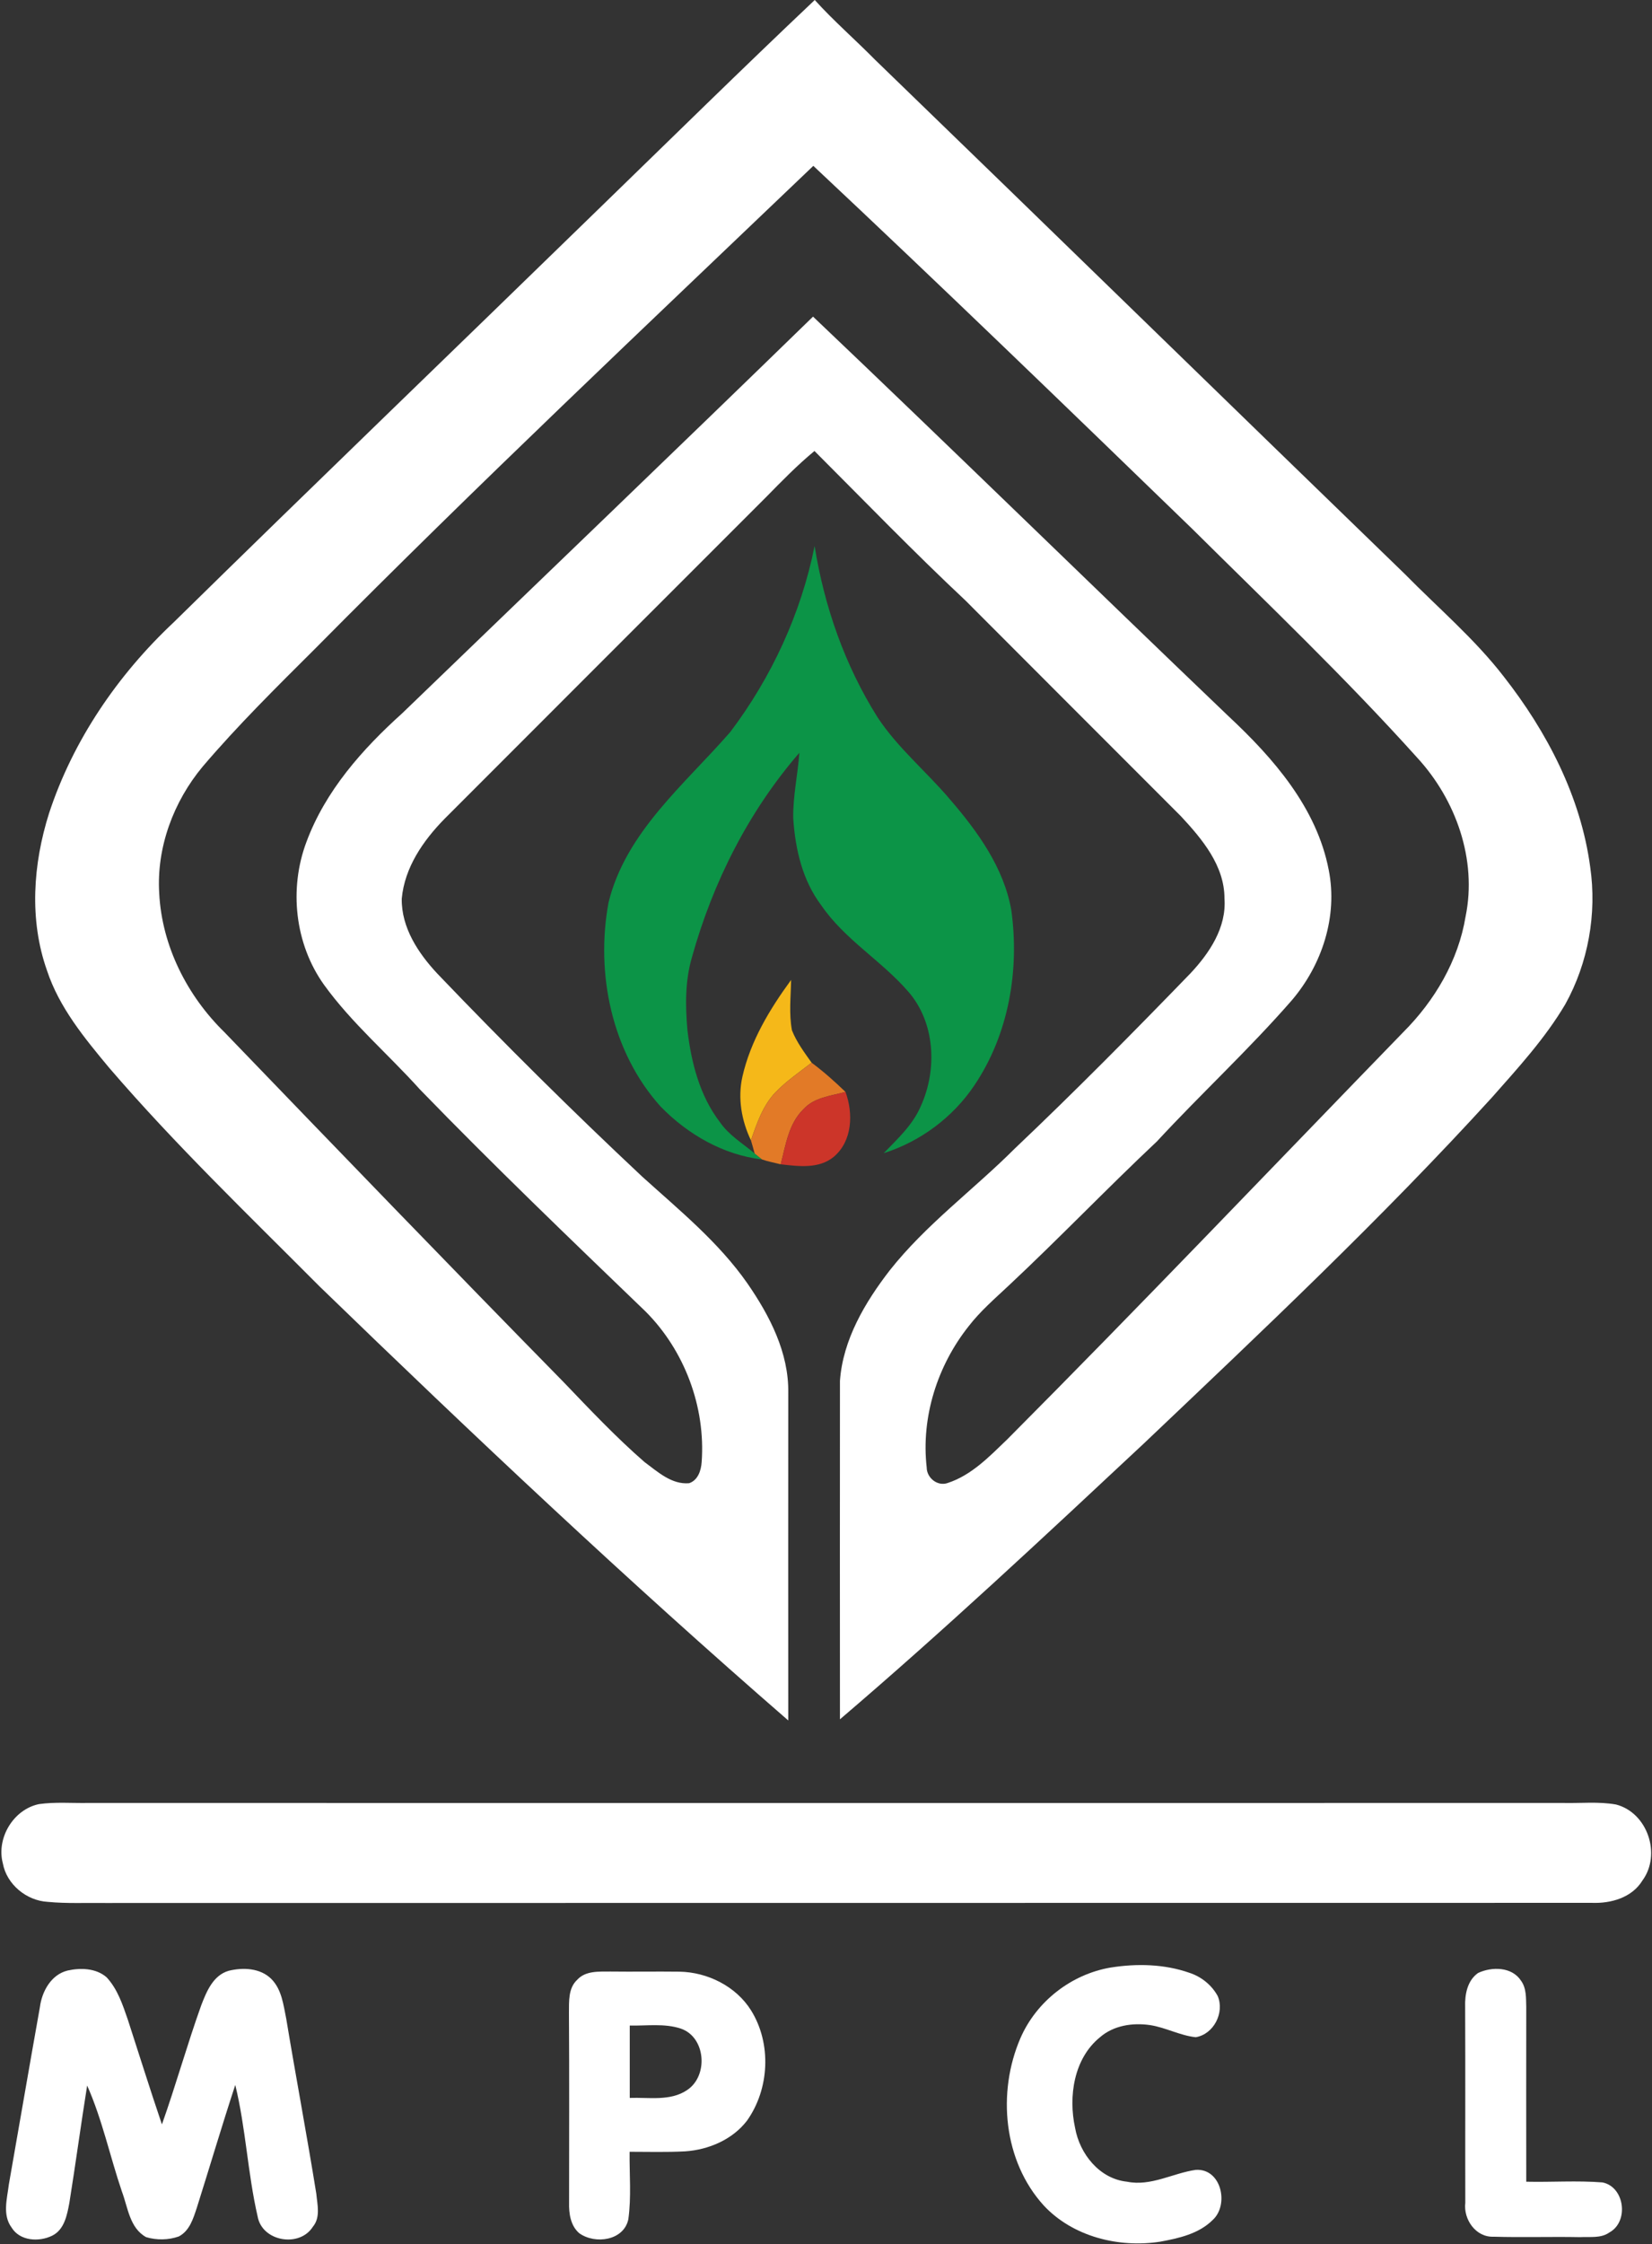 <svg version="1.2" xmlns="http://www.w3.org/2000/svg" viewBox="0 0 1160 1575" width="1160" height="1575">
	<rect x="0" y="0" width="1160" height="1575" fill="#333333" stroke="none"/>
	<title>MPCLlogo-svg</title>
	<style>
		.s0 { fill: #ffffff } 
		.s1 { fill: #0c9447 } 
		.s2 { fill: #f5b819 } 
		.s3 { fill: #e27a27 } 
		.s4 { fill: #cc3529 } 
	</style>
	<g id="Layer">
		<g id="_x23_010101ff">
			<path id="Layer" fill-rule="evenodd" class="s0" d="m420.3 146.7c50.5-49 100.7-98.4 151.8-146.7 13.3 14.7 28.3 27.7 42.2 41.8 124.3 120.2 248.1 241 372.3 361.2 23.3 23.7 48.9 45.4 69.3 71.8 30.4 38.8 54.1 84.3 60.7 133.6 4.8 32.9-1.4 67.4-17.5 96.4-14.2 24-33.2 44.7-51.6 65.5-77.4 84.9-161.2 163.8-244.5 242.9-70.1 65.5-140.2 131.1-213.2 193.4q-0.1-118.8 0-237.6c2.1-28.9 17.6-55 34.9-77.4 25.5-32.3 59-56.7 87.9-85.6 42.1-39.9 82.9-81.2 123.3-122.9 13.3-14.2 25.4-32.1 23.9-52.6 0-23.1-15.8-41.8-30.7-57.8-50.4-50.4-100.8-100.8-151.1-151.2-36.3-34-70.9-69.8-106.1-105-12.1 10-23.1 21.3-34.1 32.5-75.3 75.2-150.5 150.5-225.7 225.7-15 15.3-28 34.1-30 56-0.3 20.4 11.7 38.4 25.1 52.7 46.7 48.8 94.6 96.3 143.8 142.4 26 23.5 53.7 46 73.9 75 15.6 22.6 29 48.5 28.6 76.5-0.1 76.7 0 153.4 0 230.1-112.8-97.9-221.5-200.4-328.8-304.3-50.2-50.4-101.7-99.8-148.1-153.8-17.3-20.8-35-42.2-43.6-68.2-12.6-35.6-9.8-74.7 1.4-110.2 16.8-51.3 48.3-97.3 87.5-134.1 99-97.2 199-193.3 298.4-290.1zm-199.2 308.7c-27 26.9-54.1 53.6-78.8 82.6-20.5 24.6-32.5 56.8-30.5 89 1.9 36.9 19.6 71.8 45.8 97.4 79.1 82.1 158.2 164.1 238.1 245.5 18.4 19.2 36.7 38.6 56.8 56.1 9.2 6.8 19.1 16 31.4 14.9 6.2-2.1 8.4-8.9 8.8-14.9 2.8-38.6-12-78.2-39.4-105.6-53.4-51.4-106.9-102.7-158.5-155.9-22.2-24.7-47.8-46.4-67.3-73.4-20.5-28.7-24.7-67.4-12.3-100.3 13.3-35.8 39.2-65 67.2-90.2 96.2-92.8 192.7-185.2 288.5-278.4 97.8 92.9 194.3 187.3 291.8 280.5 31.5 29.4 61.9 64.2 70.3 107.8 6.5 32.6-4.7 66.7-26 91.6-30 34.4-63.6 65.4-94.6 98.9-35.3 33.2-68.8 68.2-104.2 101.3-9.7 9.1-19.9 17.9-28 28.4-22 27.7-33.5 63.8-29.5 99.1 0 7.4 7.7 13.6 14.9 10.9 16.7-5.5 29.2-18.6 41.6-30.5 93.8-94.2 185.6-190.5 278.2-285.9 22-22 38.6-50.1 43.7-81.1 8.2-39.9-6.8-82-34-111.5-50.2-55.8-104.6-107.7-158-160.6-88.2-85.4-176.4-170.7-266-254.7-117.4 112.2-235.7 223.6-350 339z"/>
			<path id="Layer" fill-rule="evenodd" class="s0" d="m47.5 1382.9c9.1-2 19.9-1.7 27.3 4.7 7.7 8.2 11.3 19.2 14.9 29.6 8 24.6 15.7 49.3 24 73.7 9.8-27.6 17.7-56 27.6-83.6 3.7-9.6 8.3-21 19.2-24.2 10.1-2.5 22.3-2 30 5.7 7.4 7.4 8.5 18.3 10.5 28 6.8 41 14.5 81.7 21.1 122.7 0.7 7.6 3.1 16.6-2.4 23.2-9.3 14.8-35.6 10.5-38.8-7.2-7-30.4-8.3-62-15.7-92.3-9.4 28.6-17.9 57.4-27 86.2-2.5 7.5-5 16.1-12.6 20.1-7.3 2.6-15.6 2.7-23 0.5-11.6-6.4-12.8-20.9-17-32-8.4-24.7-13.8-50.5-24.4-74.4-4.4 27.4-8.1 55-12.5 82.4-1.6 8.5-3.5 18.8-12.1 23-9.2 4.5-22.7 3.8-28.5-5.8-6.5-8.8-3.1-20.2-1.9-30.1 7.3-41.5 14.4-83 21.8-124.4 1.4-11.1 7.9-23 19.5-25.8zm357.8 6.5c5.9-6.5 15.3-5.7 23.3-5.8 16.1 0.2 32.2-0.1 48.4 0.1 19.7 0.3 39.8 10.2 50.4 27.2 14.5 23.3 12.9 55.2-2.9 77.4-10.2 13.3-27 20.4-43.4 21.5-13 0.7-26 0.3-39 0.3-0.2 15.8 1.3 31.7-0.9 47.4-3.2 15-23.3 17.7-34.4 9.8-6.2-5.3-7.4-13.9-7.2-21.6 0-44.3 0.2-88.7-0.1-133.1 0.1-7.9-0.6-17.3 5.8-23.2zm36.9 32.1c0 16.9 0 33.9 0 50.8 13.4-0.5 28.6 2.5 40.4-5.6 14.9-10 13-36.9-4.4-43-11.6-3.9-24.1-1.9-36-2.2zm595.7-36.9c9.7-4.5 23.7-4.4 30.1 5.4 3.9 5.3 3.5 12.2 3.7 18.4 0 40.9-0.1 81.8 0 122.7 17.9 0.4 35.7-0.9 53.5 0.5 15.7 3.1 18.7 27.6 4.9 35.1-6 4.3-13.7 2.9-20.6 3.3-20.2-0.4-40.5 0.3-60.8-0.3-12.4 0.5-21.2-12.1-19.8-23.8-0.1-45.8 0.1-91.6-0.1-137.5-0.3-8.6 1.5-18.5 9.1-23.8z"/>
		</g>
		<g id="_x23_03933eff">
			<path id="Layer" class="s1" d="m572 383.2c6.8 42.4 21.2 83.7 44.2 120.2 14.2 21.6 34.5 38.2 51.1 57.9 19.3 22.4 37.5 47.6 42.8 77.3 5.9 42.3-1.8 87.2-25.8 122.9-15.1 22.6-38 39.6-63.8 47.8 9.8-10.1 20.5-19.9 26.1-33.1 11.7-25.7 10.1-58.9-9.1-80.6-18.7-21.5-44.4-36.3-60.7-60.1-13.3-17.5-18.4-39.6-19.8-61.2-0.3-15.4 3.2-30.6 4.3-46-35.7 41.2-60.8 91-75.4 143.4-4.9 16.6-4.7 34.1-3.2 51.2 2.7 22.8 8.6 46.1 22.8 64.6 6.3 9.2 16 14.9 24.4 22 1.3 1 3.9 3.1 5.2 4.2-27.2-3.2-52.2-17.6-71.2-37.1-34.4-38.2-45.8-93.4-36.6-143.2 12.1-49.5 53.5-82.9 85.5-119.7 29-38.4 49.7-83.2 59.2-130.5z"/>
		</g>
		<g id="_x23_f6b815ff">
			<path id="Layer" class="s2" d="m521.3 755.6c5.7-25.1 19.2-47.4 34.2-67.9-0.2 11.8-1.6 23.7 0.6 35.4 3.3 8.3 8.7 15.5 13.8 22.7-8.7 6.7-17.9 13-25.5 20.9-8.8 9.3-13 21.7-17.1 33.6-6.6-13.8-9.4-29.6-6-44.7z"/>
		</g>
		<g id="_x23_e27a25ff">
			<path id="Layer" class="s3" d="m544.4 766.7c7.6-7.9 16.8-14.2 25.5-20.9 8.4 6.2 16.2 13.2 23.8 20.5-10.2 2.8-22 3.8-29.5 12.1-10.5 10.2-12.5 25.3-16 38.7-4.4-1.1-8.8-1.9-13.1-3.4-1.3-1.1-3.9-3.2-5.2-4.2-0.6-2.3-1.9-6.9-2.6-9.2 4.1-11.9 8.3-24.3 17.1-33.6z"/>
		</g>
		<g id="_x23_cc3328ff">
			<path id="Layer" class="s4" d="m564.2 778.4c7.5-8.3 19.3-9.3 29.5-12.1 5.5 15.1 4.9 34.4-8.2 45.5-10.5 8.7-24.8 6.7-37.3 5.3 3.5-13.4 5.5-28.5 16-38.7z"/>
		</g>
		<g id="_x23_016b2dff">
			<path id="Layer" class="s0" d="m27.4 1266.1c11.4-1.6 23-0.6 34.5-0.8 345.2 0 690.3 0.1 1035.5 0 12.5 0.3 25.1-1.1 37.4 1.1 22.1 5.8 31.9 35 18.5 53.3-7.4 12.1-22.1 16.2-35.5 15.7-348 0.1-695.9 0-1043.8 0.1-13.5-0.2-27.1 0.5-40.5-0.8-14.8-0.8-28.8-12.2-31.5-27-4.7-17.7 7.4-37.9 25.4-41.6z"/>
		</g>
		<g id="_x23_020202ff">
			<path id="Layer" class="s0" d="m779.9 1380.8c18.3-2.9 37.6-2.5 55.3 3.7 8.3 2.7 15.7 8.6 19.9 16.4 4.8 11.6-2.8 26.7-15.5 28.8-11.1-1.2-21-6.8-32-8.5-12.3-1.8-25.7 0.2-35.3 8.6-18.3 14.9-22.2 41.5-17.4 63.5 3.2 18.2 17.1 35.8 36.5 37.8 16.8 3.4 32.1-6 48.2-8.3 18-1.2 23.6 24.4 12 35.1-9.8 9.8-23.9 12.9-37 15.3-29 4.5-61.3-3.5-81.7-25.4-28.4-31.2-32.8-79.4-16.4-117.4 11.2-25.8 35.7-44.9 63.4-49.6z"/>
		</g>
	</g>
</svg>